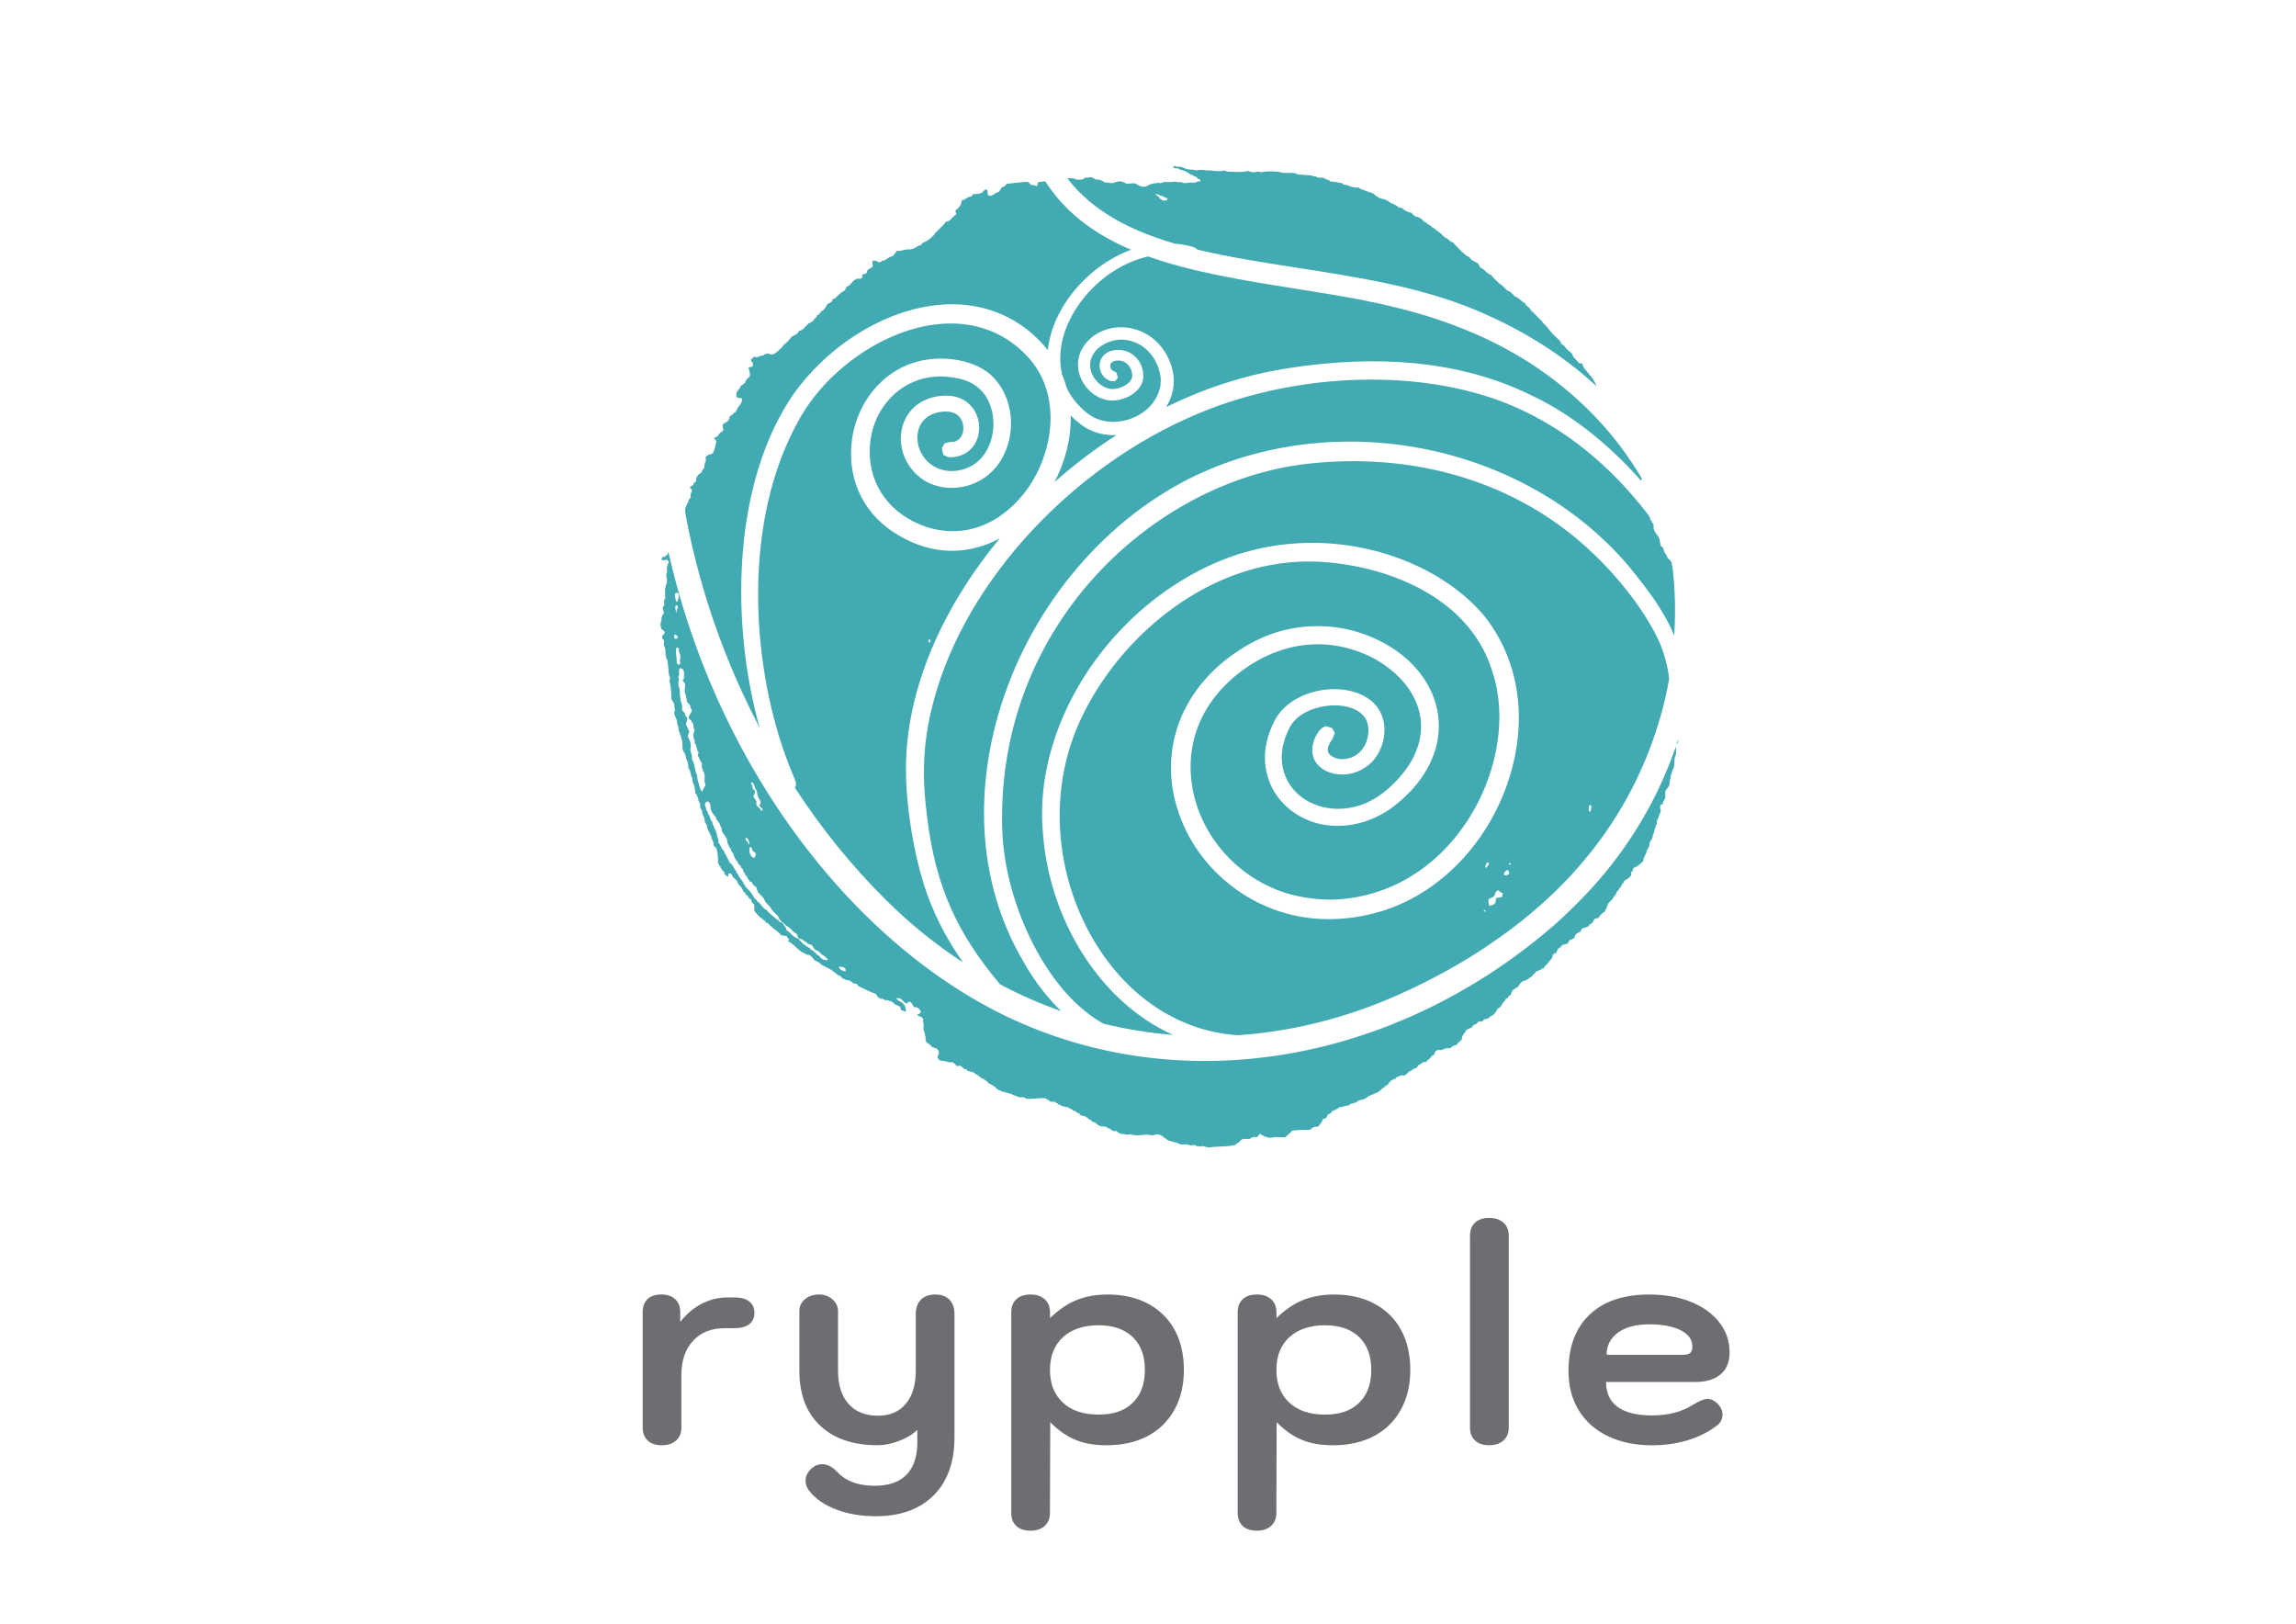 <?xml version="1.0" encoding="UTF-8"?>
<svg data-bbox="145.76 37.649 246.52 309.461" viewBox="0 0 520.74 368.2" xmlns="http://www.w3.org/2000/svg" data-type="color">
    <g>
        <path d="M146.9 326.66c-.76-.71-1.14-1.7-1.14-2.95v-26.15c0-1.3.37-2.29 1.11-2.98.74-.69 1.78-1.04 3.12-1.04s2.39.36 3.15 1.07c.76.72 1.14 1.7 1.14 2.95v2.21c1.38-1.79 3-3.16 4.86-4.12 1.85-.96 3.85-1.44 6-1.44h1.47c1.43 0 2.54.3 3.32.91.78.6 1.17 1.46 1.17 2.58s-.39 1.98-1.17 2.58c-.78.6-1.89.91-3.32.91h-2.28c-3 0-5.38.95-7.14 2.85-1.77 1.9-2.65 4.5-2.65 7.81v11.87c0 1.25-.4 2.24-1.21 2.95-.8.71-1.88 1.07-3.22 1.07s-2.46-.36-3.22-1.07Z" fill="#6d6e71" data-color="1"/>
        <path d="M189.7 342.32c-2.66-1.01-4.7-2.4-6.13-4.19-.58-.76-.87-1.54-.87-2.35 0-1.07.51-2.06 1.54-2.95.67-.54 1.41-.8 2.21-.8 1.21 0 2.37.6 3.49 1.81 1.92 2.05 4.74 3.08 8.45 3.08 3.17 0 5.58-.84 7.21-2.51 1.63-1.68 2.45-4.12 2.45-7.34v-2.82c-1.07 1.03-2.46 1.87-4.16 2.51-1.7.65-3.31.97-4.83.97-5.59 0-9.95-1.49-13.07-4.46-3.13-2.97-4.69-7.12-4.69-12.44v-13.54c0-1.07.42-1.97 1.27-2.68.85-.71 1.9-1.07 3.15-1.07s2.23.37 3.08 1.11c.85.74 1.27 1.62 1.27 2.65v13.54c0 3.22.79 5.72 2.38 7.51 1.59 1.79 3.79 2.68 6.6 2.68s4.85-.89 6.37-2.68c1.52-1.79 2.28-4.29 2.28-7.51v-12.8c0-1.43.39-2.54 1.17-3.32s1.87-1.17 3.25-1.17 2.46.39 3.22 1.17c.76.78 1.14 1.89 1.14 3.32v27.89c0 5.63-1.58 10.02-4.73 13.17s-7.54 4.73-13.17 4.73c-3.26 0-6.22-.5-8.88-1.51Z" fill="#6d6e71" data-color="1"/>
        <path d="M230.5 346.04c-.76-.71-1.14-1.7-1.14-2.95v-45.52c0-1.25.38-2.23 1.14-2.95.76-.71 1.83-1.07 3.22-1.07s2.41.36 3.22 1.07c.8.72 1.21 1.7 1.21 2.95v1.34c1.92-1.88 3.92-3.24 6-4.09 2.08-.85 4.44-1.27 7.07-1.27 3.49 0 6.54.69 9.15 2.08 2.61 1.39 4.63 3.36 6.03 5.93 1.41 2.57 2.11 5.6 2.11 9.08s-.72 6.46-2.15 9.05c-1.43 2.59-3.46 4.58-6.1 5.97-2.64 1.39-5.74 2.08-9.32 2.08-2.68 0-5.03-.41-7.04-1.24-2.01-.83-3.91-2.16-5.7-3.99l-.07 20.58c0 1.25-.4 2.23-1.21 2.95-.8.71-1.88 1.07-3.22 1.07s-2.46-.36-3.22-1.07Zm26.38-27.92c1.85-1.76 2.78-4.26 2.78-7.47s-.93-5.71-2.78-7.48c-1.86-1.76-4.44-2.65-7.74-2.65s-6.13.91-8.08 2.72c-1.94 1.81-2.92 4.28-2.92 7.41s.97 5.6 2.92 7.41c1.94 1.81 4.64 2.72 8.08 2.72s5.89-.88 7.74-2.65Z" fill="#6d6e71" data-color="1"/>
        <path d="M281.85 346.04c-.76-.71-1.14-1.7-1.14-2.95v-45.52c0-1.25.38-2.23 1.14-2.95.76-.71 1.83-1.07 3.22-1.07s2.41.36 3.22 1.07c.8.72 1.21 1.7 1.21 2.95v1.34c1.92-1.88 3.92-3.24 6-4.09 2.08-.85 4.44-1.27 7.07-1.27 3.49 0 6.54.69 9.15 2.08 2.61 1.39 4.63 3.36 6.03 5.93 1.41 2.57 2.11 5.6 2.11 9.08s-.72 6.46-2.15 9.05c-1.43 2.59-3.46 4.58-6.1 5.97-2.64 1.39-5.74 2.08-9.32 2.08-2.68 0-5.03-.41-7.04-1.24-2.01-.83-3.91-2.16-5.7-3.99l-.07 20.58c0 1.25-.4 2.23-1.21 2.95-.8.71-1.88 1.07-3.22 1.07s-2.46-.36-3.22-1.07Zm26.38-27.92c1.85-1.76 2.78-4.26 2.78-7.47s-.93-5.71-2.78-7.48c-1.86-1.76-4.44-2.65-7.74-2.65s-6.13.91-8.08 2.72c-1.94 1.81-2.92 4.28-2.92 7.41s.97 5.6 2.92 7.41c1.94 1.81 4.64 2.72 8.08 2.72s5.89-.88 7.74-2.65Z" fill="#6d6e71" data-color="1"/>
        <path d="M334.54 326.66c-.76-.71-1.14-1.7-1.14-2.95V280.2c0-1.25.38-2.23 1.14-2.95.76-.71 1.83-1.07 3.22-1.07s2.41.36 3.22 1.07c.8.72 1.21 1.7 1.21 2.95v43.51c0 1.25-.4 2.24-1.21 2.95-.8.71-1.88 1.07-3.22 1.07s-2.46-.36-3.22-1.07Z" fill="#6d6e71" data-color="1"/>
        <path d="M364.65 325.66c-2.86-1.38-5.06-3.34-6.6-5.87-1.54-2.52-2.31-5.49-2.31-8.88 0-5.5 1.6-9.76 4.79-12.8 3.2-3.04 7.7-4.56 13.51-4.56 3.58 0 6.74.56 9.49 1.68 2.75 1.12 4.89 2.67 6.44 4.66 1.54 1.99 2.31 4.26 2.31 6.8 0 2.15-.68 3.8-2.04 4.96-1.36 1.16-3.3 1.74-5.8 1.74h-20.18c0 2.5.88 4.39 2.65 5.67 1.76 1.27 4.37 1.91 7.81 1.91 3.62 0 6.7-.8 9.25-2.41 1.43-.89 2.55-1.34 3.35-1.34.76 0 1.5.36 2.21 1.07.76.76 1.14 1.59 1.14 2.48 0 1.07-.45 1.92-1.34 2.55-1.88 1.43-4.07 2.53-6.57 3.28-2.5.76-5.19 1.14-8.04 1.14-3.84 0-7.2-.69-10.06-2.08Zm17.1-18.44c.76 0 1.3-.14 1.61-.44.31-.29.47-.77.47-1.44 0-1.56-.88-2.79-2.65-3.69-1.77-.89-4.15-1.34-7.14-1.34s-5.35.63-7.07 1.88-2.58 2.93-2.58 5.03h17.36Z" fill="#6d6e71" data-color="1"/>
        <path d="M339.34 213.12c18.85-13.09 31.38-30.12 37.26-50.62.8-2.75 1.45-5.63 1.97-8.57-.34-2.88-1.06-5.58-2.24-8.39-3.39-7.33-9.91-15.66-17.45-22.27-16.11-14.1-37.92-20.59-61.37-18.2-34.86 3.36-71.6 36.03-70.2 82.94.45 14.98 7.99 32.03 17.92 40.55 1.98 1.69 3.32 2.6 5.05 3.58a99.457 99.457 0 0 0 15.74 2.53c-17.25-7.83-28.14-26.95-29.48-45.84-2.2-24.22 14.64-50.54 39.18-61.21 23.48-10.2 49.45-1.83 61 12.16 7.83 9.9 9.84 23.29 5.54 36.78-4.69 14.7-15.93 26.27-29.32 30.18-21.01 6.09-37.49-5.24-43.91-18.34-7.08-14.44-3.05-30.04 10.26-39.74 5.63-4.02 10.85-6.05 16.95-6.57 3.78-.29 7.43.05 10.9 1.01 10 2.81 17.22 9.7 18.84 17.99 1.52 7.77-2.05 15.68-9.81 21.71-8.4 6.39-19.4 5.89-25.6-1.15-3.07-3.47-4.32-8.31-3.36-12.94.35-1.95 1.49-5.05 2.9-6.9 2.33-3.01 6.41-5.05 10.91-5.46 4.1-.36 7.87.66 10.29 2.84 1.63 1.47 2.59 3.58 2.68 5.94.11 2.81-.96 5.69-2.86 7.69-1.88 1.86-4.48 2.91-6.99 2.8-2.12-.06-4-.83-5.17-2.12-2.22-2.23-1.45-5.93.6-8.19l.28-.22.8-.45 1.46.45.63 1.11-.52 1.37c-.07.09-.43.59-.67 1.04l-.24.55c-.38 1.04-.13 1.8.84 2.39 1.28.77 3.12.8 4.71.06 1.08-.51 2.96-1.82 3.42-4.95.56-3.72-1.72-5.37-3.73-6.09-4.36-1.55-11.36-.12-13.88 4.1-.62 1.05-1.4 2.94-1.75 4.79-.62 3.38.15 6.65 2.15 9.2 2.23 2.83 5.7 4.52 9.79 4.75h.45c4.44 0 8.25-1.57 11.92-4.91 5.21-4.76 7.62-10.1 6.97-15.46-.66-5.41-4.57-10.45-10.76-13.82-9.24-4.72-19.3-4.06-28.33 1.87-9.27 6.24-13.87 15.23-12.96 25.31.97 10.68 8.17 20.46 18.34 24.9 4.06 1.85 8.71 2.68 13.71 2.71 11.93-.38 22.53-6.32 29.83-16.74 7.42-10.6 9.97-24.25 6.5-34.78-5.19-17.43-24.63-24.42-39.7-25.12-.66-.03-1.33-.04-1.99-.04-24.15 0-44.62 18.73-52.59 37.76-6.57 15.7-4.76 34.71 4.73 49.63 7.65 12.02 19.22 19.28 31.82 20.03 9.83-.67 19.74-2.78 29.51-6.38 9.8-3.61 20.91-9.45 29.01-15.24Zm21.03-30.41c.11-.08.22-.15.41-.14.32.42.05 1.17-.14 1.52-.48-.08-.2-.9-.27-1.37Zm-18.11 13.03h.41c.04.22-.13.24-.14.41-.11-.02-.14-.13-.27-.13v-.28Zm-.41 1.51c.32.13.44.47.41.96-.3.15-.56.35-1.1.27-.15-.79.37-.91.69-1.23Zm-2.05 4.67c.3-.08.19.25.41.27.13.25.48.26.69.42-.12.16-.18.36-.14.68-.39.24-1.02.26-1.51.41.12 1.17-.44 1.67-1.51 1.65-.14-.36-.16-.84-.14-1.37.36-.28.81-.47 1.23-.69.31-.47.29-1.27.96-1.37Zm-2.61-6.32c.29-.06.36.09.55.14-.08.51-.48.71-.68 1.1-.44-.35.14-.86.14-1.24Zm-.41 10.7c.16.02.11.25.14.41h-.41c-.08-.31.26-.2.28-.41Z" fill="#41aab2" fill-rule="evenodd" data-color="2"/>
        <path d="M237.06 41.12c-.47.03-1 .19-1.54.13-.26.23-.06.94-.55.95-.33-.34-.73-.11-1.1-.27-.06-.02-.21-.23-.27-.28-.16-.13-.33-.28-.5-.43-1.55.11-3.16.28-4.77.48-.32.33-.56.74-1.17.77-.17.43-.43.76-.69 1.1-.86.1-1.08.84-2.06.82-.6-.03-.26-1.01-.55-1.37-.64-.14-.94.48-1.1.69-.03.04-.22-.03-.27 0-.02 0 .01.12 0 .14-.03.04-.22-.02-.27 0-.39.16-.72.17-1.37.14-.32.04-.31.42-.55.54-.92.14-1.37.73-2.2.96-.07 1.12-.68 1.7-1.37 2.19-.11.47.2.53.13.97-.62.33-1 .91-1.51 1.37-.26.11-.5.22-.82.27-.73.97-1.64 1.75-2.47 2.61-.17.17-.25.53-.41.54-.16 0-.06.07-.14.14-.68.67-1.39 1.21-2.33 1.51-.08.51-.66.55-.96.69-.17.09-.25.2-.41.28-.3.15-.65.34-.96.41-.62.16-1.11.04-1.51.14-.62.14-1.25.37-1.92.27-.35.43-.6.97-1.1 1.24-.52.1-.94.47-1.37.69-.08.04 0 .1-.14.13-.18.05-.29.12-.41.14-.08.02-.2-.02-.27 0-.06.03-.2.24-.27.28-.15.07-.34 0-.41.14-.41-.18-.74-.44-1.37-.41-.47.35-.09.72-.14 1.37-.38.22-.68.52-1.1.69-.2.21-.18.64-.41.82-.26.11-.5.23-.82.28-.15.42.14.75-.41.95h-.96c.01.27-.27.17-.41.28-.31.23-.54.55-.82.82-.27.25-.53.64-.96.69-.15.35-.33.67-.55.96-.8.32-1.32.97-1.92 1.51-.12.11-.17.15-.28.28-.03.05-.22-.04-.27 0-.1.09-.17.18-.27.28-.05.04.04.23 0 .27-.33.3-.74.47-1.1.68-.28.45-.8 1.49-1.23 1.52-.16 0-.06.06-.14.14-.25.23-.56.66-.69.82-.04.05-.23-.05-.28 0-.09.09-.06.32-.14.41-.12.13-.3.27-.41.41-.14.17-.25.4-.41.55-.15.13-.36.15-.55.27-.02.01.02.12 0 .14-.04.05-.23-.03-.27 0-.08.05-.2.21-.28.28-.65.56-1.15 1.42-2.06 1.51-.16.47-.39.59-.69.83-.24.18-.65.29-.96.55-.29.23-.62.75-.96 1.09-.3.3-1.08.82-1.1 1.1 0 .16-.07.06-.14.13-.09.11-.17.18-.27.28-.55.5-1.26 1.29-1.92 1.37-.41.05-.91-.29-1.37-.14-.29 0-.5.23-.55.28-.16.15-.24.12-.55.14-.37.02-.51.29-.82.27-.29.3-.39-.06-.83 0-.32.1-.36.47-.69.55-.05.65.57.62.41 1.37 0 .65-.98.12-.96.69.15.53.36 1 .27 1.78-.4.47-.96.78-1.1 1.51-.33.22-.61.49-.96.68-.19.95-1.23 1.05-.96 2.47.21.17.23.17.55.27.24.09.69-.11.69.28.06.87-.59 1.41-.82 1.78-.06.09-.1 0-.14.14-.09.37-.14.32-.27.54a.87.87 0 0 0-.14.41c-.57.21-.76.79-1.37.96-.07.43-.24.76-.41 1.1-.41.28-.87.5-1.23.82-.1.55.13.78.14 1.23-.16.48-.78.5-.96.96-.18.13-.27.36-.41.55-.34-.02-.42.22-.68.27-.01.51.59.42.41 1.1-.16.84-.38 1.62-.68 2.33-.26.16-.29.27-.55.28-.31.01-.52.18-.69.27-.04.02-.07.09-.14.13-.1.06-.2.06-.28.14 0 .43.02.84 0 1.1 0 .1-.13.12-.14.13-.06.39-.23.67-.14 1.24-.15.14-.41.47-.41.55 0 .16-.1.06-.13.14-.06.11-.05.31-.14.41-.28.34-.87.45-.96.96-.24.22-.3.62-.28 1.1-.24.16-.4.29-.55.41-.05.04.04.23 0 .27-.27.29-.45.4-.82.55-.01.51.59.41.41 1.1-.24.31-.33.76-.27 1.37-.07.13-.32.27-.41.41-.11.19-.07.28-.14.55-.06.24-.26.35-.27.55 0 .15-.11.07-.14.14-.09.19-.05.58-.27.69v1c3.09 16.97 8.87 33.57 16.89 48.82 0-.02 0-.03-.01-.05-6.46-22.85-6.54-55.17 7.87-75.86 7.48-10.34 19.15-17.88 30.47-19.68 8.09-1.29 15.53.35 21.53 4.71 2.2 1.61 4.02 3.38 5.49 5.26.43-4.08 2.11-8.28 5.02-12.23 3.25-4.41 8.19-8.45 13.87-10.54-8.05-3.43-14.8-8.24-19.47-15.52Z" fill="#41aab2" fill-rule="evenodd" data-color="2"/>
        <path d="M304.66 41.79c-.18-.05-.15-.21-.27-.27-.07-.04-.2.01-.27 0-.25-.06-.36-.12-.69-.14-.25-.02-.4-.12-.55-.13-.4-.07-.92-.04-1.23-.14-.05-.02-.21-.24-.27-.28-.21-.09-.4-.06-.55-.13-.32-.16-.47-.32-.82-.41-.3-.07-.69.05-.96 0-.18-.02-.19-.12-.41-.13-.12 0-.1-.13-.14-.14-.16-.04-.38 0-.55 0-.12 0-.11-.13-.14-.14-1.06-.25-2.76-.18-3.7-.41-.08-.02-.13-.14-.13-.14-.9-.22-1.93-.06-2.88-.14-.51-.04-1.02-.23-1.51-.27-.89-.07-1.82-.08-2.74 0-.2.02-.56.14-.82.13-.32 0-.51-.15-.82-.13-.26 0-.31.1-.55.13-.84.11-1.24-.23-1.79-.27-.14 0-.22.11-.41.13-1.27.17-3.18.06-4.25 0-.13 0-.09-.12-.14-.13-.55-.19-.54-.06-.96 0-.96.11-2.2-.08-2.74-.14-.23-.02-.46.02-.69 0-.44-.04-.82-.13-1.23-.14-.4 0-.73.13-1.1.14-.23 0-.46-.12-.69-.14-.65-.06-.96-.03-1.38-.13-.62-.17-.97-.45-1.51-.55-.33-.06-.62.02-.96 0 .03 0-.07-.12-.14-.14-.31-.07-.68-.04-.55.28.33.33.87.17 1.23.27.01 0 0 .12 0 .14 0 0 .56.14.55.13.4.14.6.17.69.28.04.04.23-.04.27 0 .1.06.15.19.27.27.14.08.26.06.41.13.08.05.18.24.27.29.19.09.47.17.69.27.23.11.42.24.55.28.47.12.38.28.69.55.11.1.31.04.41.14.09.09.11.25.14.41-.5-.11-.86.2-1.37.28-.36.05-.8-.04-1.23 0-.32.03-.55.14-.82.14-.43 0-.8-.23-1.23-.27-.43-.05-.47.26-.69 0-.1-.13-1.32 0-1.37 0-.51.05-.55.05-.96 0-.75-.1-.97.19-1.51.27-.23.03-.46-.16-.55-.14-.05 0 0 .14-.14.14-.57 0-.92.06-1.1.13-.31.12-.56.17-.82.28 0 0-.1.11-.14.14-.26.16-.86.33-1.1.28-.57-.15-1.05-.23-1.37-.55-.59-.49-1.48-.14-2.33-.14-.52-.25-.85-.49-1.37-.55-.86-.08-1.47.38-2.06.41-.52.03-.98-.29-1.51-.14-.6-.47-1.28-.76-2.2-.69-.05-.17-.28-.19-.41-.28-.02-.01-.17-.15-.14-.14-.47-.18-.99-.04-1.23 0-.17.03-.38-.05-.55 0-.18.06-.15.2-.27.28-.34.21-1.2.21-1.64.14-.25-.04-.5-.24-.82-.28-.43-.04-.86 0-1.3 0 5.79 7.51 14.36 11.87 24.37 14.81.93.08 1.87.2 2.82.42 1.28.3 1.96.45 2.27.93 7.08 1.7 14.72 2.89 22.49 4.1 13.36 2.07 27.17 4.21 39.43 9.11 11.08 4.45 20.64 10.4 28.63 17.75-.57-1.84-1.97-2.85-2.91-4.31-.11-.26-.23-.5-.28-.82-.34.01-.66.01-.82-.14-.24-.35-.57-.63-.82-.95-.09-.12-.3-.26-.41-.42-.12-.18-.13-.51-.27-.68-.34-.41-.85-.71-1.23-1.09-.21-.21-.34-.48-.55-.69-.2-.2-.51-.34-.69-.55-.07-.09-.09-.33-.13-.41-.02-.03-.1-.07-.14-.13-.22-.35-.43-.44-.69-.69-.52-.52-1.34-1.28-1.65-1.78-.09-.14-.19-.17-.27-.28-.29-.39-.41-.65-.69-.82-.15-.1-.16-.16-.27-.28-.18-.17-.54-.59-.55-.68 0-.16-.06-.07-.14-.14-.63-.65-1.22-1.17-1.78-1.79-.02-.02.02-.11 0-.14-.04-.05-.23.05-.27 0-.04-.04.05-.23 0-.27-.04-.05-.23.04-.28 0-.08-.09-.07-.33-.14-.41-.39-.5-1.06-.71-1.23-1.37-.91-.37-1.34-1.23-2.34-1.51-.46-.59-.96-1.15-1.78-1.37-.35-.51-.86-.93-1.24-1.23-.17-.14-.38-.27-.55-.41-.15-.12-.27-.28-.41-.41-.35-.3-.58-.53-.82-.82-.15-.18-.38-.3-.41-.55-1.12-.34-1.58-1.35-2.61-1.77-.15-.35-.34-.67-.55-.97-.5-.18-.85-.52-1.37-.69-.05-.32-.48-.25-.41-.69-.69-.05-1.14-.66-1.51-.95-.6-.49-.91-.88-1.37-1.37-.29-.32-.67-.54-.82-.96-.71-.09-1.12-.71-1.51-.96-.18-.12-.4-.16-.55-.27-.12-.1-.28-.3-.41-.41-.15-.13-.27-.29-.41-.41-.3-.26-.65-.44-.96-.69-.15-.12-.26-.3-.41-.41-.15-.11-.41-.17-.55-.27-.17-.13-.24-.31-.41-.42-.18-.12-.35-.13-.55-.27-.13-.1-.23-.29-.41-.41-.16-.1-.38-.14-.55-.27-.14-.11-.23-.26-.41-.42-.45-.37-.83-.65-1.51-.68-.18-.37-.7-.39-.82-.82-.93-.17-1.64-.55-2.19-1.1-.32 0-.4-.23-.82-.14-.24-.35-.67-.56-.96-.69-.24-.11-.4-.2-.69-.27-.18-.05-.24-.27-.41-.27-.16 0-.06-.09-.14-.14-.18-.11-.51-.23-.55-.27-.4-.38-1.37-.29-1.65-.55-.13-.12-.26-.18-.41-.28-.1-.06-.18-.07-.27-.13-.26-.17-.48-.54-.68-.55-.15 0-.07-.11-.14-.14-.3-.15-.45-.08-.68-.14-.1-.02-.11-.12-.14-.13-.31-.11-.45-.08-.69-.14-.11-.03-.1-.12-.14-.14-.55-.21-1.08-.26-1.51-.69-.5.04-1.12 0-1.23-.13-.03-.04-.23.02-.28 0-.4-.15-.75-.3-1.1-.41-.25-.08-.53-.06-.83-.14Zm-39.92 3.57c-.5.16-.77.2-1.23 0-.06-.03 0-.13-.14-.14-.24-.01-.45-.47-.69-.69-.23-.21-.63-.23-.55-.54.36 0 .55.1.82.27.18.12.55.09.82.27.14.1.58.34.96.41v.42Z" fill="#41aab2" fill-rule="evenodd" data-color="2"/>
        <path d="M200.97 204.13c5.47 5.41 11.32 10.12 17.46 14.13-3.14-4.47-6.02-9.54-8.2-15.64-3.21-9-4.85-21.3-4.75-28.29-.04-17.68 8.1-36.37 21.27-52.24-6.25 3.34-13.85 4.14-21.64.02-7.73-3.92-12.14-10.99-12.09-19.39.04-8.35 4.59-15.97 11.58-19.43 7.14-3.54 16.21-1.94 20.18 1.78 5.51 5.16 5.56 13.67 2.43 18.93-1.67 3.05-4.64 5.34-8.14 6.23-3.41.86-6.95.34-9.74-1.46-4-2.76-5.86-7.57-4.67-11.98 1.1-4.07 4.47-6.7 9.03-7.04 4.38-.33 6.42 1.91 7.27 3.27 1.42 2.26 1.49 5.31.17 7.59-1.2 2.07-3.39 3.14-5.88 3.08l-.45-.12-.86-.43-.32-1.52.59-1.06.41-.14c.53-.17.78-.21 1.14-.19.07 0 .17 0 .47-.04 1.56-.21 2.18-1.66 2.26-2.84.1-1.55-.66-3.35-2.58-3.86-.64-.17-1.03-.17-1.66-.17-4.74.26-6.31 3.41-6.18 6.27.16 3.63 3.17 7.36 8.05 7.23 3.91-.17 6.97-2.45 8.39-6.24 1.63-4.33.71-9.47-2.17-12.24-1.29-1.23-3.19-2.53-7.53-2.9-2.15-.2-4.33.03-6.35.67-6.66 2.15-11.17 8.64-11.21 16.15-.05 8.06 4.8 14.52 12.98 17.27 10.89 3.39 19.51-3.13 23.91-10.37 4.93-8.09 6.57-20.54-1.5-28.74-6.92-7.06-15.26-7.6-21.06-6.77-11.86 1.65-24.37 10.56-30.43 21.67-12.74 22.7-10.75 54.36-3.13 75.68 1.01 2.81 1.66 4.35 2.03 5.23.45 1.05.72 1.7.23 2.4 6.05 9.28 12.99 17.87 20.7 25.5Zm9.99-59.16c.02.34.02.66-.14.82-.25-.22-.39-.81.14-.82Z" fill="#41aab2" fill-rule="evenodd" data-color="2"/>
        <path d="M380.67 168.02c.01-.1 0-.22-.03-.35-2.48 7.55-5.89 14.83-10.21 21.48-4.87 7.51-10.02 13.45-17.78 20.5-23.42 20.35-51.7 30.93-79.38 30.94-16.8 0-33.36-3.89-48.48-11.87-34.32-18.16-62.86-57.61-73.17-103.5-.1.18-.24.3-.21.54-.35.24-.62.57-1.23.55.03.25-.16.3-.14.54.33.34.36.13.96.14.06-.23.18.03.41 0 .03.2.23.23.28.41-.2.43-.33.9-.41 1.37-.05.3.03.66 0 .97-.01.17-.11.2-.14.41-.09.69.18 1.12.14 1.65-.04.57-.35 1.11-.41 1.64-.09.73.03 1.82 0 2.34 0 .13-.12.09-.14.13-.19.56-.15.71 0 1.23-.17.24-.46.36-.41.82.07.39.2.71.27 1.1-.17.16-.43.58-.55.96-.05.16.02.38 0 .55-.03.19-.12.29-.14.41-.14.71-.07.96 0 1.23.08.3.07.47.28.55.23.18.53.29.55.69-.06.48-.62.48-.55 1.1-.06.51.55.35.41.96-.15.79.22 1.25.28 1.64.09.63.06 1.18.14 1.51.09.41.06.38.14.69.02.09.13.13.14.14.19.64.19 1.23.28 1.92.07.53.06 1.01.14 1.51.04.27.25.55.27.82.02.21-.14.48-.14.69 0 .16.1.3.14.55.18 1.08.31 2.26.27 3.43.23.56.56.84.69 1.37.04.17-.02.37 0 .55.03.25.14.31.14.55 0 .35-.18.63-.14.95.06.45.4.97.55 1.52.11.42.12.6.14.96 0 .12.13.11.13.14.13.57.14 1.29.28 1.5.2.32.24.83.41.96.04.03 0 .23 0 .28.09.34.22.62.28.96.12.65-.02 1.32.14 1.92 0 .03.11.03.14.13.02.08-.03.2 0 .27s.23.19.27.28c.22.47.31 1.11.41 1.51.03.1.13.1.14.13.21.58.33 1.13.27 1.79.48.42.5 1.32.69 1.78.01.03 0 .1 0 .14 0 .12.13.11.14.14.13.54.1 1.09.27 1.23.04.04-.02.23 0 .28 0 .02.12-.01.14 0 .04.03-.02.22 0 .28 0 .01.12-.01.14 0 .04.03-.02.22 0 .27.18.46.13 1.12.28 1.65-.01-.04.13.12.14.14.16.25.26.4.28.68 0 .14.11.08.13.14.08.2.06.5.14.69.09.23.21.35.27.55.11.34.05.76.14 1.1.05.18.23.23.27.41.04.18.11.29.14.42.02.08-.03.18 0 .27.19.69.7 1.29.55 2.06.21.22.36.5.41.55.01 0 .14.42.14.42.02.07-.03.19 0 .27.17.43.48 1.2.68 1.37.04.03-.03.23 0 .28 0 .02.12-.01.14 0 .03.03-.02.22 0 .27 0 .01.12-.01.14 0 .03.03-.01.23 0 .27.19.68.6 1.18.55 1.92.35.08.18.4.41.41.19 0 .15.32.27.41.22.91.32 1.96.27 3.15.27.12.18.33.27.55.02.05.24.08.28.13.1.18.04.37.14.55.02.04.23.11.27.13.04.04-.03.23 0 .28.08.12.34.16.41.28.11.16.02.4.14.55.21.26.53.49.82.54.21-.01-.26-.82.41-.69.34.12.59.32.55.82.26-.03.29.17.42.28.18.15.26.23.41.41.07.08.23.19.27.27.11.17.03.39.14.55.05.08.21.19.28.28.23.29.67.67.69.96 0 .16.09.06.14.14.08.12.04.29.14.41.08.12.33.16.41.28.09.12.06.31.14.41.09.11.31.16.41.27.19.22.19.36.28.55.02.04.24.1.27.14.07.09.22.19.27.28.11.17.03.39.14.55.16.23.59.32.55.69v1.23c.47.49.88 1.05 1.38 1.51.03.02.25.13.27.13.17 0 .19.18.28.27.02.03-.02.12 0 .14.04.04.23-.04.27 0 .24.21.41.51.55.68.04.05.23-.04.28 0 .24.2.44.47.68.69.27.24.54.46.82.69.53.42 1.13.8 1.51 1.37.5.06.92.18 1.37.27.14.18.13.51.41.55.08.44-.26.43 0 .69.26.06.35.29.68.28-.12.3.29.3.41.41.15.14.26.29.41.42.32.27.6.55.96.82.26.19.57.54.82.55.25.01.35.26.55.27.14 0 .09.13.14.14.29.1.58 0 .82.14.07.04.19.2.27.27.38.28.59.64.82.96.39 0 .47.27.69.28.2 0 .23.26.41.27.15 0 .17.21.27.28.36.23.99.53 1.24.69.08.05.19.1.27.13.46.18.49.18.68.41.04.05.23-.04.28 0 .12.09.15.32.27.41.06.05.21-.03.27 0 .04.02.09.24.13.28.1.08.27-.03.28.13 0 .16.05.07.14.14.23.17.52.4.68.41.36.02.58.67.82.69.19 0 .55.21.82.28.19.04.53.07.69.13.06.02.2.23.27.28.07.04.2-.04.27 0 .06.02.08.24.14.27.38.18.63.06.96.28.19.03.16.3.27.41 1.33.58 2.55 1.29 3.98 1.78.35.29.38.9.96.96-.02.3.49.06.69.15.04.28.51.12.55.41.39-.14.57-.14.68 0 .01 0 .42.13.41.13.2.05.28.06.41.14.27.17.49.48.69.55.08.17.39.2.55.28.18.08.36.19.55.27.19.23.12.71.41.82.31.11.53.29.96.28-.03-1.04-.31-1.48-.82-1.93-.31-.26-.64-.46-.96-.55.04-.24-.64-.42-.28-.55 1.24-.09 1.34.95 2.2 1.23.24-.17.36-.46.82-.41.37.31.61.76.82 1.23 1-.08 1.33.5 1.65 1.1-.17.18-.29.26-.41.41-.09.11-.46 0-.41.27.31.39 1.06.32 1.23.82-.08.1.14.14.14.14.02.11-.13.15-.14.13.03.48.12.59.14.96.03.53.07.38 0 .69-.11.47.14 1.13.28 1.23.04.03-.01.23 0 .28.16.56.25 1.02.14 1.51.19.04.16.3.27.41.42.35.96.59 1.24 1.09.59.24 1.35.29 1.51.97.15.74-.28.91-.27 1.51.14.04.18.18.27.27.05.05.23.26.27.28.33.17.57.03.96.13.57.15 1.21.4 1.92.27.15.2.36.26.55.41.15.12.22.51.55.41.02.3.35-.18.69 0 .05.17.28.19.41.28.12.08.3.34.41.41.17.11.38.04.55.13.05.03.08.23.14.28.18.14.44.12.69.14.13 0 .1.13.14.14.24.06.47.04.69.14.07.03.2.23.27.27.29.18.5.27.68.41.15.11.27.18.41.28.22.15.38.4.55.41.21.01.42.21.55.28.16.09.26.18.41.28.22.15.32.39.55.55.25.18.55.22.82.41.09.06.18.22.27.28.07.04.2-.03.28 0 .04.02.09.23.14.27.19.15.4.41.55.41.15 0 .06.09.14.13.18.1.36.06.55.14.02 0-.01.12 0 .13.01.01.56.14.55.14.81.27 1.96.36 2.33.82.03.03.23-.02.27 0 .31.12.37.25.69.27.12 0 .1.12.14.13.31.08.72-.06 1.1 0 .25.05.42.24.55.28 1.32.33 2.93-.25 4.53 0 .17.01.19.17.27.27.04.05.23-.03.27 0 .1.07.1.27.28.28.14 0 .09.12.14.14.34.11.88 0 1.23.13.06.03.21.24.27.27.07.04.2-.03.28 0 .05.02.08.25.14.28.13.07.31.09.41.14.07.04.21.13.27.13.15 0 .08.12.14.14.12.05.29-.03.41 0 .13.03.16.12.27.14.24.05.58.04.82.13.06.02.2.23.27.27.15.08.3.07.41.13.14.08.17.21.28.28.17.11.38.03.55.14.08.05.19.22.28.27.04.03.12.13.13.14.16.09.43.01.55.14.04.04-.05.23 0 .27.14.11.42.01.41.27.45-.08.64.1.96.14.12.17.38.29.55.41.09.06.18.21.28.28.13.07.27.05.41.13.06.04.07.23.13.28.1.07.32.09.41.13.22.12.52.18.68.41.36.31.48.4.96.55.42.12.85.02 1.24.13.05.02.2.24.27.28.21.09.39.05.55.14.08.04.19.22.28.27.14.1.33.13.41.28h.82c.1.13.5.41.55.41.14 0 .09.12.14.14.44.15.67.09 1.1.14.25.03.32.14.55.13.56 0 .82-.14 1.24 0 .91.32 2.53 0 3.29 0 .4 0 .88.16 1.23.14.23 0 .5-.11.69-.14.25-.04.49.05.68-.13.19.26.46.16.69.27.02.01-.01.12 0 .14.04.04.23-.04.27 0 .1.07.19.31.28.41.03.05.22-.03.27 0 .09.07.16.2.27.28.15.1.26.18.41.27.24.15.47.18.83.27.38.1.74.18.82.28.03.04.23-.02.27 0 .38.15.62.35.96.41.38.07.8-.04 1.23 0 .51.04 1.07.29 1.37.27-.03 0 .07-.12.14-.13.32-.09.89.18.96.27.09.12.59-.12.55.14.85-.41 1.47.12 2.06.14.43.02.9-.11 1.37-.14 1.23-.08 3.1-.1 3.84-.27.27-.06.41.04.55-.13.03-.04.23.02.28 0 .01 0-.01-.13 0-.14.03-.04.22.03.27 0 .06-.04.09-.23.14-.28.11-.1.28-.05.41-.14.26-.2.32-.54.55-.55.16 0 .06-.09.14-.13.4-.23 1.36-.12 1.78-.14.41-.28.84-.53 1.65-.41.03-.19.3-.16.41-.27-.03-.3.11-.44.41-.41.65.34 1.19.75 2.06.82.34.04.74-.11 1.1-.13.82-.06 1.65.05 2.47 0 .43-.4.91-.78 1.23-1.1.14-.14.18-.36.41-.41 1.22-.11 2.47-.19 3.84-.14.6-.26.86-.88 1.92-.69.41-.55.93-.99 1.1-1.78.32-.05.56-.17.82-.28.12-.29.21-.61.41-.82.64 0 .7-.58 1.1-.82.64-.08 1.11-.63 1.64-.82.11-.04.29 0 .41 0 .2-.02.28-.11.41-.14.46-.11.87-.17 1.23-.27.05-.02.2-.26.27-.28.39-.12.81-.08.96-.28.03-.04.22.02.27 0 .02 0-.01-.12 0-.14.03-.04.22.03.27 0 .06-.03.08-.23.14-.27.08-.06.34-.11.41-.14.23-.1.48-.06.68-.14.53-.18 1.14-.53 1.37-.82.03-.04.23.03.27 0 .02 0 0-.12 0-.13.03-.05.23.02.28 0 .02 0-.01-.12 0-.14.03-.04.23.02.27 0 .35-.15.63-.39.96-.41.16 0 .27-.21.41-.27.49-.25.61-.5.96-.83.1-.09.29-.04.41-.13.1-.08-.05-.26.14-.27.16 0 .06-.07.14-.14.11-.1.3-.04.41-.14.1-.08.18-.31.27-.41.23-.24.4-.48.68-.69.25-.18.47-.17.55-.27.04-.05.22.03.27 0 .07-.06.06-.23.14-.28.8-.46 1.17-.63 2.06-.55.44-.32.71-.69 1.1-.96.13-.09.25-.05.41-.14.08-.04.19-.23.28-.28.23-.12.53-.32.82-.27.16-.3.46-.46.56-.82.5 0 .62-.39.96-.55h.69c.18-.37.54-.55.82-.82.29-.28.5-.73.96-.82.26-.25.16-.84.55-.96.23-.23.81-.11 1.24-.14.49-.29 1.06-.49 1.92-.41.37-.32.69-.69 1.37-.69.16-.25.36-.47.55-.68.32-.1.37-.46.69-.55-.04-1.18.78-1.51 1.1-2.34.5 0 .66-.34 1.1-.41.21-.31.38-.49.54-.69.04-.04.23.04.27 0 .15-.11.29-.16.41-.28.14-.13.18-.35.41-.41h.82c.21-.65 1.02-.55 1.51-.82.1-.06.1-.26.28-.27.16 0 .06-.09.13-.14.21-.14.42-.16.55-.28.41-.36.71-.82.96-1.37.29-.17.54-.38.82-.55.16-.79.88-1.05 1.1-1.77.59-.05.53-.76 1.1-.83.09-.42.29-.71.41-1.1.49-.15.7-.59 1.24-.69.22-.5.53-.93.96-1.23.19-.14.47-.18.69-.28.51-.21.76-.44 1.1-.69.17-.12.54-.27.55-.41.01-.27.31-.3.41-.41.18-.19.28-.47.55-.55.44-.21.85-.34 1.23-.55.02 0-.02-.12 0-.14.04-.04.23.04.27 0 .15-.1.26-.39.41-.55.21-.21.37-.34.55-.55.32-.37.56-.82.96-1.1 0-.32.24-.41.14-.82.29-.13.4-.42.82-.41.15-.48.39-.92.69-1.24.04-.04.23.05.28 0 .04-.04-.05-.22 0-.27.05-.05.21.04.27 0 .07-.05-.03-.31.14-.28.32-.22.88-.22 1.23-.41.25-.21.32-.59.55-.82.42-.04.62-.3.96-.42.03-.42.3-.61.41-.95.35-.12.54-.38.96-.42.12-.43.34-.75.68-.96.58.12.65-.27 1.1-.27.23-.28.37-.64.82-.69.26-.34.43-.76.68-1.1.42.1.4-.23.83-.13.31-.7.89-1.11 1.51-1.51.04-.41.37-.79.41-.97.04-.18.11-.29.14-.41.09-.35.12-.35.27-.55.27-.36.58-.53.82-.82.18-.22.25-.47.41-.69.15-.22.4-.31.41-.55.01-.19.21-.44.28-.55.05-.07.21-.19.27-.27.16-.24.19-.36.27-.55.02-.05.24-.08.28-.13.08-.12.08-.31.13-.42.23-.4.58-.65.69-1.1.45-.18.86-.46 1.1-.68.12-.11.27-.19.28-.41.3-.01.06-.58.14-.82.45-.05.35-.65.55-.95.97-.27 1.5-.97 2.19-1.51 0-.44.06-.39.14-.69.12-.48.44-.8.55-1.24.14-.55.33-1.02.68-1.37-.1-.52.17-.66.14-1.11.31-.24.48-.79.55-.95.11-.28.12-.37.14-.69 0-.13.12-.09.14-.14.11-.35.16-.74.27-1.1.1-.33.26-.68.27-.83 0-.12.13-.09.14-.13.1-.34.04-.77.14-1.1.03-.11.13-.19.14-.28 0-.15.1-.07.13-.13.1-.2.06-.35.14-.55.15-.36.32-.72.41-1.1.03-.44-.24-.58-.14-1.1.05-.35.42-.32.55-.41.07-.05-.03-.31.14-.27-.07-.47.26-.61.28-.82 0-.13.12-.11.14-.14.14-.54-.04-1.27.14-1.92.34-.38.66-.76.82-1.23.09-.25.08-.75.14-1.1.03-.17.11-.19.14-.41.07-.47.01-.63.13-.82.2-.31.16-.51.28-.82.15-.41.34-.73.41-1.1.11-.54 0-1.3.14-1.92.07-.31.25-.53.27-.82.06-.58-.04-1.19 0-1.79.16-.38.48-.72.55-1.23Zm-210.33 9.46c.55-.19.65.5.82.82.02.03.1.52.14.55.02.01.13-.01.14 0 .02.06-.04.24 0 .28.01 0 .13-.02.14 0 .03.05-.04.24 0 .28.18.15.13.7.28 1.1.18.52.52.93.68 1.37.02.34-.22.42-.27.69 0 .64.78.51.69 1.23-.08-.05-.35.07-.41 0-.04-.05.05-.23 0-.27-.28-.25-.71-.52-.96-.96-.1-.42-.1-.26 0-.69-.11-.53-.51-.77-.69-1.23.04-.46.4-.61.27-1.23.16-.31-.3-.34-.41-.55-.1-.19-.05-.58-.14-.82-.02-.06-.13 0-.14-.14 0-.12-.19-.22-.14-.41Zm.27 15.23c.08.34.48.41.69.69.07.09-.04.3.14.27-.05.32-.17.57-.28.82-.23.09-.65-.19-.82-.41-.1-.12-.09-.22-.14-.41-.03-.11-.12-.09-.14-.13-.16-.51-.18-1.29.14-1.51.27.09.37.36.41.68Zm-.55-1.23c-.37.02-.43-.5-.55-.69-.03-.06-.25-.09-.27-.13-.12-.26-.11-.3-.14-.69.87.24.68.85.96 1.51Zm-16.6-57.08c.92.12.38 1.53.14 2.05-.39-.01-.33-.46-.41-.82-.12-.53-.28-1.11.27-1.23Zm0 4.53c-.14 0-.11-.17-.14-.28a2.98 2.98 0 0 1-.13-1.24c.11-.07.22-.14.41-.13.44.57-.31.91-.14 1.65Zm-.41 4.94c.28.18.7.22.68.69-.13 0-.1.17-.13.27h-.55c-.19-.18-.19-.78 0-.96Zm.41 5.48c-.03-.35-.16-.96-.14-1.64 0-.29-.12-.7.14-.82.52-.09.47.16.55.41.03.08-.14.16-.13.28 0-.02.13.05.13.13 0 .07.08.6.28.69-.03.15.03.62 0 .96-.03.29-.12.36-.14.55 0-.03.13.21.14.28.02.25-.09.41-.28.55-.64.02-.51-.81-.55-1.38Zm5.9 30.19c-.59-.34-.63-1.05-.82-1.65-.1-.31-.21-.65-.28-.96-.12-.56-.1-.92-.27-1.51 0-.02-.12-.05-.14-.14-.12-.49-.24-1.23-.41-1.92-.03-.12-.09-.24-.14-.41-.03-.12-.09-.23-.14-.41-.03-.1-.13-.11-.14-.14-.09-.37-.05-.82-.14-1.23-.11-.5-.37-.8-.27-1.51.06-.43.12-.44 0-1.1-.05-.26-.17-.59-.27-.82-.12-.28-.15-.5-.41-.69.15-.3.22-.69.41-.96a6.74 6.74 0 0 0-.69-1.64c-.15-.64.43-1.17.14-1.79-.05-.11-.53-.31-.41-.82-.19-.36-.58-.52-.69-.95.02-.58.02-1.16-.14-1.65-.01-.04-.13 0-.14-.14-.01-.32-.05-.65-.13-.96-.12-.46-.04-1.06-.14-1.79-.08-.55-.39-.97-.27-1.78.03-.21.13-.25.13-.41.01-.21-.13-.49-.13-.68 0-.22.1-.23.13-.41.08-.43-.1-1.02.14-1.51.89-.13 1.13.79.96 1.93-.02.12.07.44 0 .54-.03.06-.34-.03-.27.14.03.53.58.53.55 1.1.01.82-.22 1.31 0 2.06.01.04.13 0 .14.14.03.48.19.92.28 1.51.03.42.48.6.69.96.1.17.03.47.14.69.08.17.27.1.27.41 0 .6-.59 1-.69 1.64 0 .41.31.51.55.69.14.07.06.27.14.41.04.07.25.22.27.27.17.47.03 1.17.41 1.51-.4.7-.36 1.39-.14 2.19 0 .04.13 0 .14.14 0 .17-.05.39 0 .55.06.22.17.33.27.55.18.38.17 1.17.55 1.51.1.42-.14.5-.14.82.34.58.55 1.29.96 1.79-.26 1.08.4 1.68.55 2.47.15.77-.16 1.66.27 2.46-.23.49-.65.81-.69 1.51Zm26.48 37.18c-.3 0-.51-.27-.69-.41-.23-.18-.36-.38-.55-.55-.2-.17-.47-.24-.69-.41-.12-.1-.14-.4-.41-.42-.16 0-.31-.2-.41-.27-.29-.18-.63-.4-.96-.69-.2-.18-.38-.35-.55-.55-.16-.18-.37-.27-.41-.55-1.31-.24-1.76-1.35-2.74-1.92-.13-.08-.06-.26-.14-.41-.1-.21-.24-.39-.41-.68-.04-.07-.13.01-.14-.14-.02-.38-.73-.55-1.1-.82-.12-.09-.14-.4-.41-.41-.2 0-.55-.52-.82-.68-.23-.14-.68-.53-.96-.82-.07-.07-.13.02-.14-.14 0-.03-.25-.25-.27-.27-.08-.06.02-.13-.14-.14-.18 0-.05-.18-.14-.27-.05-.05-.23.05-.28 0-.3-.27-.87-.95-1.23-1.37-.07-.09.02-.13-.14-.14-.18 0-.38-.33-.55-.55-.12-.15-.31-.28-.41-.41-.27-.35-.41-.74-.69-1.09-.29-.38-.58-.72-.96-1.11-.22-.21-.35-.31-.55-.69-.05-.09-.08-.17-.14-.27-.08-.14-.2-.18-.27-.28-.03-.05.05-.24 0-.28-.21-.17-.59-.73-.82-1.1-.06-.08-.23-.2-.28-.28-.03-.05.04-.23 0-.27-.08-.06-.4-.38-.41-.55 0-.23-.27-.44-.41-.69-.21-.36-.35-.73-.68-1.09-.12-.14-.31-.26-.41-.41-.47-.71-.79-1.58-1.24-2.33-.09-.16-.03-.3-.14-.42-.06-.06-.23-.07-.27-.13-.33-.44-.44-1.18-.96-1.64-.06-.25.08-.5 0-.82-.02-.09-.13-.12-.14-.14-.14-.71-.26-1.28-.55-1.92-.15-.33-.28-.63-.41-.96-.04-.08-.09-.18-.14-.27-.11-.17-.06-.3-.14-.55-.05-.17-.16-.29-.27-.41-.15-.16-.24-.69-.41-1.1-.03-.06-.13 0-.14-.14 0-.23-.08-.16-.13-.28-.09-.19-.04-.36-.14-.55-.03-.06-.26-.22-.27-.28-.09-.27-.04-.72-.28-.95-.08-.09.04-.55.14-.69.08-.12.24-.12.28-.28 1.11.07.63 1.6 1.1 2.34.1.15.15.28.27.41.06.06.26.35.41.55.07.1.22.19.27.28.11.17.04.36.14.54.05.1.22.2.27.28.09.15.17.27.27.41.15.2.19.19.28.55.03.12.09.23.14.41.03.12.12.1.13.14.11.36.08.79.28 1.09.1.16.15.29.27.41.12.12.18.27.27.41.1.15.15.29.27.41.21.22.26 1.04.41 1.51.01.05.13 0 .14.13.01.29.23.5.41.82.04.07.1 0 .14.14.05.19.04.35.14.54.05.1.22.19.28.28.14.23.22.73.41 1.09.12.23.25.44.41.69.06.08.23.2.27.28.09.16.05.27.14.41.15.23.4.35.55.55.1.12.04.31.14.42.05.05.24.08.27.13.13.22.16.59.27.82.04.1.23.2.27.28.09.16.05.28.14.41.1.17.29.26.41.41.04.05-.04.23 0 .28.13.1.17.14.28.27.13.16.23.41.41.55.05.04.24-.05.27 0 .14.17.2.45.41.69.12.13.44.36.69.55.13.56.32 1.07.69 1.51.03.04.26.1.27.14.03.06-.05.23 0 .27.04.04.24-.04.27 0 .02.02-.02.11 0 .14.09.12.28.22.41.41.18.25.24.6.41.83.33.43.72.74 1.1 1.23.06.08.13-.02.13.15.02.26.55.82.83 1.09.39.39.67.54.96 1.1.12.22.32.53.55.82.03.03.11.26.13.28.06.02.23-.05.28 0 .24.22.41.47.69.69.13.11.26.17.41.28.14.08.28.16.41.27.24.19.45.48.69.69.25.22.47.51.82.55.18.36.37.72.55 1.09.23.19.53.13.82.28.09.05.19.22.27.28.21.13.43.22.69.41.08.06.21.23.27.28.28.17.64.13.82.27.34.28.56.76.82 1.11.68.19 1.18.56 1.51 1.1.33.03.62.37.82.54.2.18.58.3.55.69-1.05.09-1.53-.4-1.92-.96Zm5.9 3.57c-.71-.16-1.33-.4-1.51-1.1.76.11 1.73 0 1.51 1.1Z" fill="#41aab2" fill-rule="evenodd" data-color="2"/>
        <path d="M239.17 109.31c4.39-3.88 9.09-7.46 14.05-10.65-2.75.14-5.62-.54-8.17-2.47-.79-.6-1.53-1.26-2.21-1.96.11 5.27-1.29 10.53-3.67 15.08Z" fill="#41aab2" fill-rule="evenodd" data-color="2"/>
        <path d="M309.61 68.16c-5.19-1.01-10.55-1.86-15.74-2.69-11.93-1.9-23.52-3.76-33.48-7.32-6.11 1.41-12.08 5.5-16.01 11.35-3.42 5.09-4.61 10.54-3.52 15.36.43 1.01.78 2.04 1.07 3.08.27.56.56 1.12.89 1.65 1.53 2.33 3.52 4.03 4.75 4.78 2.77 1.66 6.55 1.73 9.86.18 3.18-1.49 5.28-4.11 5.77-7.19.16-1.43.03-2.47-.51-4.08-1.19-3.18-3.59-5.4-6.6-6.06-2.67-.6-5.44.2-7.4 2.12-2.1 2.32-1.46 4.59-.88 5.74.98 1.98 3.05 3.29 4.82 3.13 1.87-.15 3.99-1.3 4.17-2.9.05-1.29-.69-2.91-2.19-3.4-.87-.27-2.02-.24-2.6.43-.18.21-.24.6-.15.98.05.19.21.65.7.83.24.07.33.14.47.25l.23.18.25.93-.02.21-.52.67-.91.06c-1.48-.37-2.86-1.86-2.64-3.99.32-1.9 1.64-2.56 2.6-2.9 2.03-.54 3.98-.07 5.42 1.29 1.49 1.39 2.15 3.51 1.75 5.51-.81 2.82-4.18 4.47-6.99 4.47-2.97-.03-5.9-2.2-7.13-5.26-1.21-3.02-.51-6.11 1.92-8.5 2.51-2.46 6.34-3.43 10.01-2.52 4.14 1.03 7.3 4.12 8.69 8.49 1.02 3.23.54 6.51-1.22 9.27 4.25-2.07 8.62-3.88 13.1-5.33 7.01-2.26 12.32-3.23 18.61-4.06 20.29-2.51 37.14-.24 51.55 6.93 8.56 4.07 17.07 10.79 24.44 19.12.07-.14.17-.24.26-.37-2.76-4.68-6.39-9.68-10.59-14.05-13.05-13.58-29.66-21.96-52.26-26.38Z" fill="#41aab2" fill-rule="evenodd" data-color="2"/>
        <path d="M232.38 218.49c-9.69-16.07-11.82-36.12-5.97-56.43 6.67-23.18 22.88-43.19 43.36-53.54 32.92-16.44 75.64-8.04 99.36 19.54 4.59 5.6 8.29 10.47 10.59 16.08.34-5.36.21-10.68-.41-15.63-.1-.27-.19-.56-.15-.97-.21-.15-.25-.36-.41-.55-.16-.18-.5-.28-.55-.55-.27-.79-.9-1.21-.96-2.19-.28-.23-.64-.37-.69-.82.07-.53-.24-.67-.14-1.23-.28-.07-.15-.34-.28-.55-.08-.14-.32-.27-.41-.41-.01-.02 0-.11 0-.14 0-.16-.09-.06-.14-.13-.19-.29-.35-.54-.41-.82-.23-.23-.11-.81-.14-1.23-.18-.17-.33-.49-.41-.55-.05-.04.03-.23 0-.28-.05-.06-.23-.06-.27-.14-.09-.17-.03-.43-.14-.68 0-.01-.12.01-.14 0-.03-.03 0-.15 0-.23-.01-.02-.02-.03-.04-.05-.03 0-.09.01-.1 0-.02-.01-.01-.08 0-.14-8.91-11.54-18.99-19.65-30.67-24.72-19.06-8.23-45.97-8.05-68.55.47-28.84 10.96-53.82 36.5-62.15 63.55-3.55 11.53-3.48 19.91-2.22 29.7 1.93 15.08 6.55 25.57 16.49 37.38 4.5 2.38 9.14 4.41 13.87 6.08-3.13-3.03-5.9-6.59-8.34-10.8Z" fill="#41aab2" fill-rule="evenodd" data-color="2"/>
    </g>
</svg>
